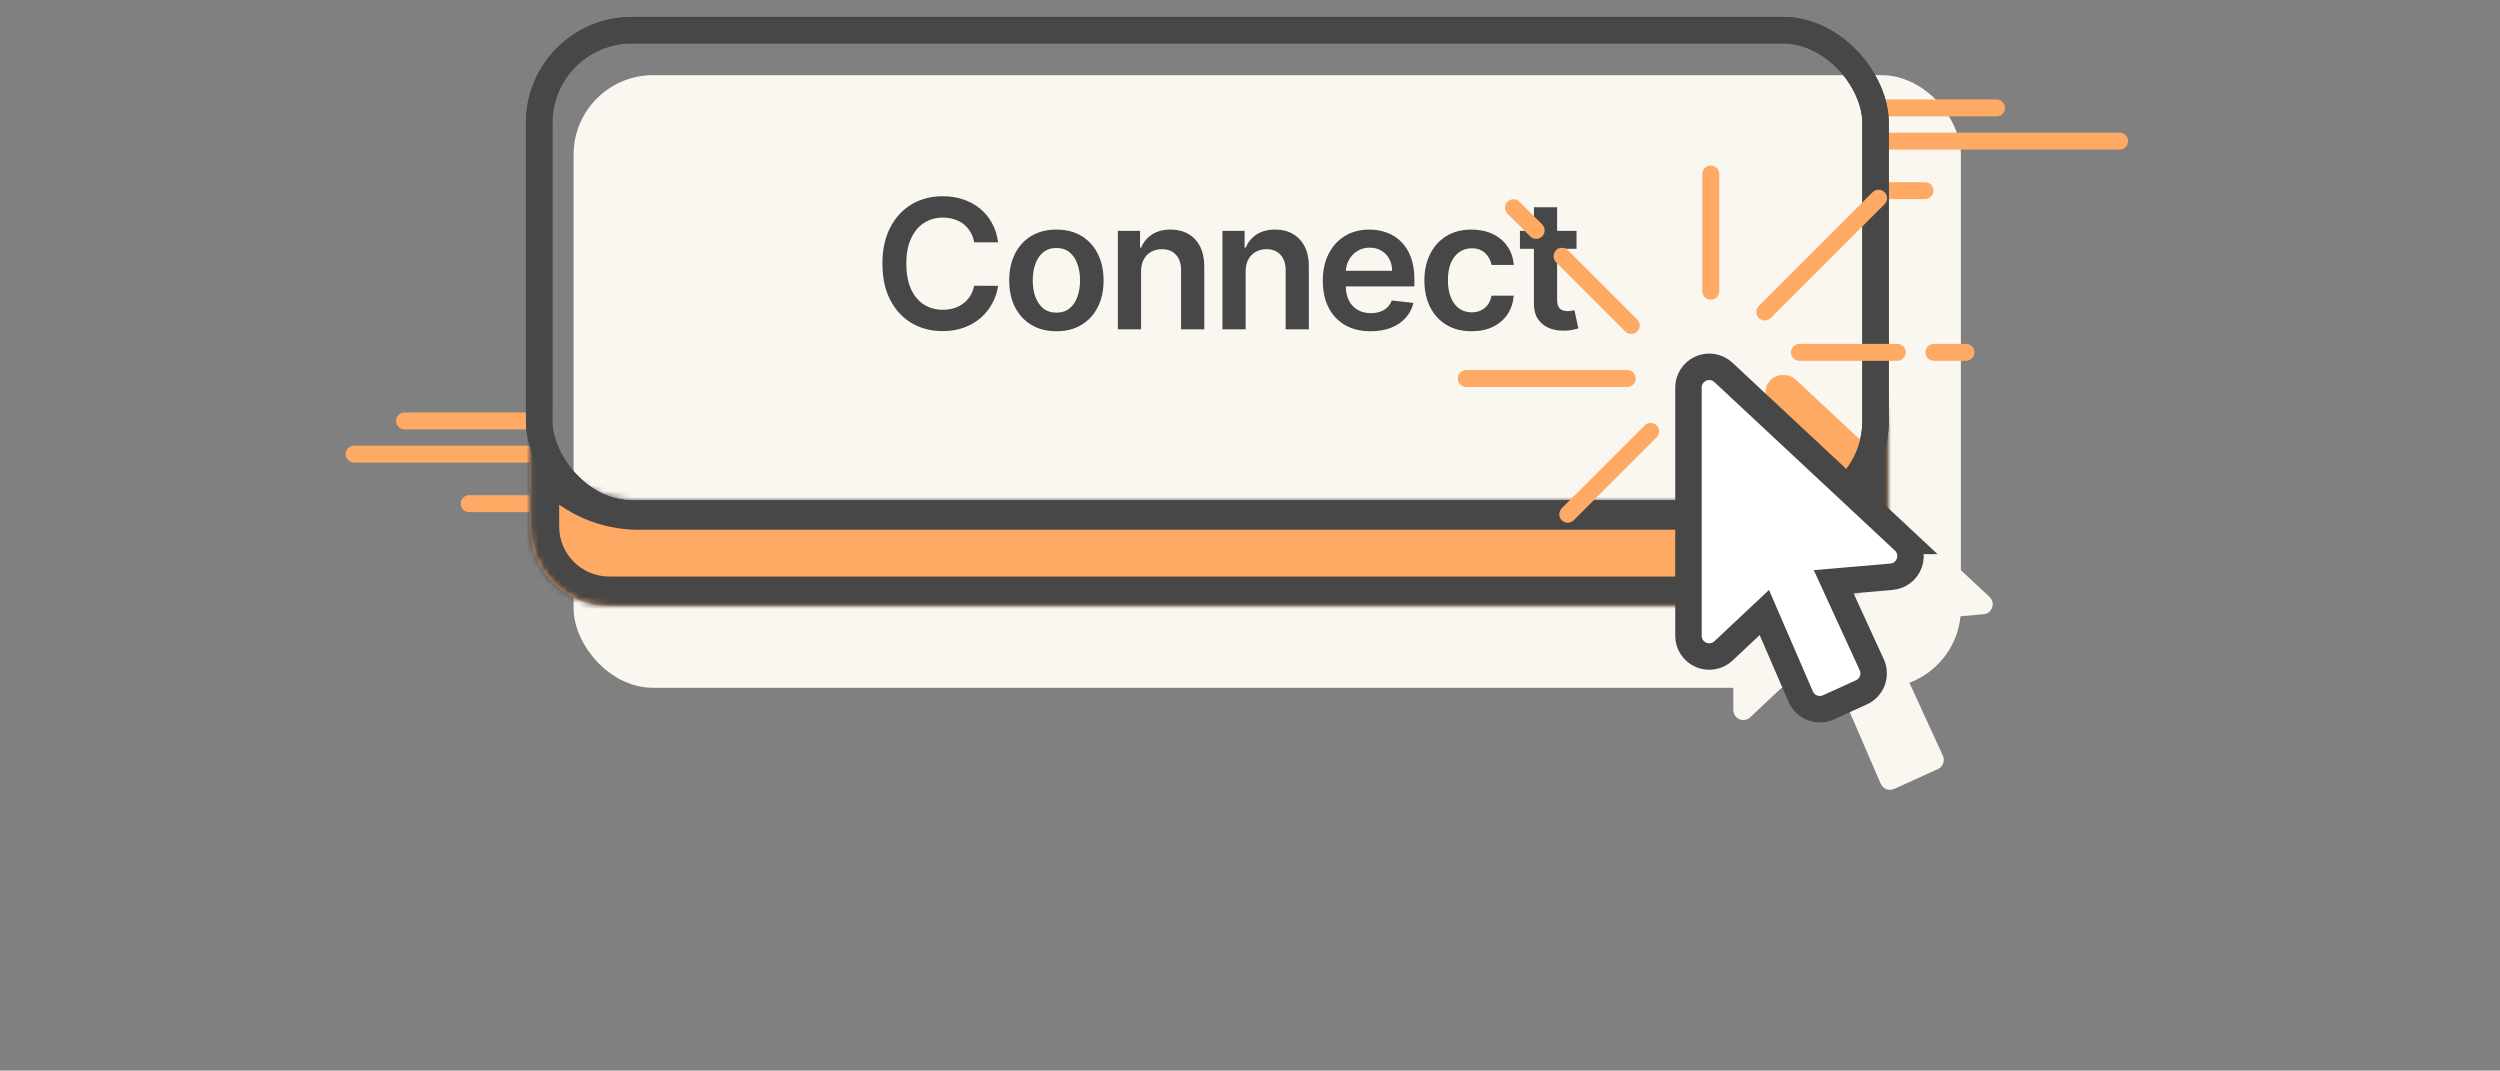 <svg width="425" height="182" viewBox="0 0 425 182" fill="none" xmlns="http://www.w3.org/2000/svg">
<rect x="0" y="0" width="425" height="182" fill="#808080" stroke="none"/>
<g clip-path="url(#clip0_37_24014)">
<path d="M321.289 134.276C321.083 134.276 320.878 134.231 320.681 134.16C320.26 133.998 319.92 133.667 319.732 133.255L309.84 110.374L297.522 121.949C297.029 122.406 296.313 122.531 295.687 122.262C295.069 121.994 294.666 121.385 294.666 120.705V64.746C294.666 64.065 295.069 63.456 295.687 63.188C296.304 62.919 297.029 63.036 297.522 63.501L338.227 101.485C338.71 101.941 338.889 102.657 338.665 103.284C338.45 103.92 337.877 104.367 337.206 104.421L319.938 105.907L330.295 128.484C330.483 128.887 330.501 129.361 330.34 129.782C330.179 130.203 329.874 130.543 329.463 130.731L321.997 134.124C321.773 134.222 321.54 134.276 321.289 134.276Z" fill="#FAF7F1"/>
<rect x="97.511" y="12.781" width="235.838" height="104.143" rx="13.5" fill="#FAF7F1"/>
<path d="M339.413 19.786C340.209 19.786 340.853 19.141 340.853 18.346C340.853 17.55 340.209 16.906 339.413 16.906V19.786ZM318.782 19.786H339.413V16.906H318.782V19.786Z" fill="#FFAA64"/>
<path d="M68.776 72.999C67.981 72.999 67.336 72.354 67.336 71.559C67.336 70.763 67.981 70.119 68.776 70.119V72.999ZM93.91 72.999H68.776V70.119H93.91V72.999Z" fill="#FFAA64"/>
<path d="M327.241 33.85C328.036 33.85 328.681 33.205 328.681 32.41C328.681 31.615 328.036 30.97 327.241 30.97V33.85ZM318.782 33.85H327.241V30.97H318.782V33.85Z" fill="#FFAA64"/>
<path d="M79.756 87.063C78.961 87.063 78.316 86.418 78.316 85.623C78.316 84.828 78.961 84.183 79.756 84.183V87.063ZM90.061 87.063H79.756V84.183H90.061V87.063Z" fill="#FFAA64"/>
<path d="M360.331 25.43C361.127 25.43 361.771 24.785 361.771 23.99C361.771 23.195 361.127 22.55 360.331 22.55V25.43ZM318.782 25.43H360.331V22.55H318.782V25.43Z" fill="#FFAA64"/>
<path d="M60.209 75.763C59.414 75.763 58.77 76.408 58.77 77.203C58.77 77.998 59.414 78.643 60.209 78.643L60.209 75.763ZM93.91 75.763L60.209 75.763L60.209 78.643L93.91 78.643L93.91 75.763Z" fill="#FFAA64"/>
<mask id="path-9-inside-1_37_24014" fill="white">
<path fill-rule="evenodd" clip-rule="evenodd" d="M90.061 66.559V89.508C90.061 96.964 96.105 103.008 103.561 103.008H307.501C314.957 103.008 321.001 96.964 321.001 89.508V66.559C321.001 76.776 312.718 85.059 302.501 85.059H108.561C98.343 85.059 90.061 76.776 90.061 66.559Z"/>
</mask>
<path fill-rule="evenodd" clip-rule="evenodd" d="M90.061 66.559V89.508C90.061 96.964 96.105 103.008 103.561 103.008H307.501C314.957 103.008 321.001 96.964 321.001 89.508V66.559C321.001 76.776 312.718 85.059 302.501 85.059H108.561C98.343 85.059 90.061 76.776 90.061 66.559Z" fill="#FFAA64"/>
<path d="M95.061 89.508V66.559H85.061V89.508H95.061ZM103.561 98.008C98.866 98.008 95.061 94.203 95.061 89.508H85.061C85.061 99.725 93.343 108.008 103.561 108.008V98.008ZM307.501 98.008H103.561V108.008H307.501V98.008ZM316.001 89.508C316.001 94.203 312.195 98.008 307.501 98.008V108.008C317.718 108.008 326.001 99.725 326.001 89.508H316.001ZM316.001 66.559V89.508H326.001V66.559H316.001ZM316.001 66.559C316.001 74.014 309.957 80.059 302.501 80.059V90.059C315.48 90.059 326.001 79.537 326.001 66.559H316.001ZM302.501 80.059H108.561V90.059H302.501V80.059ZM108.561 80.059C101.105 80.059 95.061 74.014 95.061 66.559H85.061C85.061 79.537 95.582 90.059 108.561 90.059V80.059Z" fill="#474747" mask="url(#path-9-inside-1_37_24014)"/>
<rect x="91.66" y="5.131" width="227.183" height="82.181" rx="15.75" stroke="#474747" stroke-width="4.5"/>
<mask id="path-12-outside-2_37_24014" maskUnits="userSpaceOnUse" x="299.89" y="63.506" width="18" height="24" fill="black">
<rect fill="white" x="299.89" y="63.506" width="18" height="24"/>
<path fill-rule="evenodd" clip-rule="evenodd" d="M315.606 76.639C313.6 81.579 308.753 85.061 303.094 85.061H301.89V66.787C301.89 66.275 302.193 65.816 302.659 65.613C303.125 65.41 303.672 65.498 304.043 65.849L315.606 76.639Z"/>
</mask>
<path fill-rule="evenodd" clip-rule="evenodd" d="M315.606 76.639C313.6 81.579 308.753 85.061 303.094 85.061H301.89V66.787C301.89 66.275 302.193 65.816 302.659 65.613C303.125 65.41 303.672 65.498 304.043 65.849L315.606 76.639Z" fill="#FFAA64"/>
<path d="M315.606 76.639L317.274 77.317L317.74 76.169L316.834 75.323L315.606 76.639ZM301.89 85.061H300.09V86.862H301.89V85.061ZM302.659 65.613L303.377 67.264L303.377 67.264L302.659 65.613ZM304.043 65.849L302.806 67.157L302.815 67.165L304.043 65.849ZM313.939 75.962C312.198 80.246 307.996 83.261 303.094 83.261V86.862C309.511 86.862 315.001 82.911 317.274 77.317L313.939 75.962ZM303.094 83.261H301.89V86.862H303.094V83.261ZM303.69 85.061V66.787H300.09V85.061H303.69ZM303.69 66.787C303.69 66.994 303.566 67.182 303.377 67.264L301.941 63.962C300.821 64.449 300.09 65.555 300.09 66.787H303.69ZM303.377 67.264C303.201 67.34 302.974 67.316 302.806 67.157L305.28 64.541C304.369 63.681 303.049 63.481 301.941 63.962L303.377 67.264ZM302.815 67.165L314.378 77.956L316.834 75.323L305.271 64.533L302.815 67.165Z" fill="#FFAA64" mask="url(#path-12-outside-2_37_24014)"/>
<rect x="91.66" y="5.131" width="227.183" height="82.181" rx="15.75" stroke="#474747" stroke-width="4.5"/>
<path d="M169.68 41.196H165.604C165.488 40.528 165.274 39.936 164.961 39.42C164.649 38.897 164.26 38.454 163.795 38.09C163.33 37.727 162.8 37.455 162.204 37.273C161.616 37.084 160.98 36.99 160.297 36.99C159.084 36.99 158.009 37.295 157.072 37.905C156.135 38.508 155.401 39.394 154.871 40.564C154.34 41.726 154.075 43.147 154.075 44.825C154.075 46.532 154.34 47.97 154.871 49.14C155.408 50.302 156.142 51.181 157.072 51.777C158.009 52.366 159.081 52.66 160.287 52.66C160.955 52.66 161.58 52.573 162.161 52.398C162.749 52.217 163.276 51.952 163.741 51.603C164.213 51.254 164.609 50.825 164.929 50.317C165.256 49.808 165.481 49.227 165.604 48.573L169.68 48.595C169.527 49.656 169.197 50.651 168.688 51.581C168.187 52.511 167.529 53.332 166.716 54.044C165.902 54.748 164.951 55.3 163.861 55.7C162.771 56.092 161.562 56.288 160.232 56.288C158.271 56.288 156.52 55.834 154.98 54.926C153.44 54.018 152.226 52.707 151.34 50.992C150.454 49.278 150.011 47.222 150.011 44.825C150.011 42.42 150.457 40.364 151.351 38.657C152.244 36.943 153.461 35.631 155.001 34.723C156.542 33.815 158.285 33.361 160.232 33.361C161.474 33.361 162.629 33.535 163.697 33.884C164.765 34.233 165.717 34.745 166.552 35.42C167.388 36.089 168.074 36.91 168.612 37.883C169.157 38.849 169.513 39.954 169.68 41.196ZM179.588 56.31C177.954 56.31 176.537 55.951 175.338 55.231C174.14 54.512 173.21 53.506 172.549 52.213C171.895 50.92 171.568 49.409 171.568 47.68C171.568 45.951 171.895 44.436 172.549 43.136C173.21 41.835 174.14 40.825 175.338 40.106C176.537 39.387 177.954 39.028 179.588 39.028C181.223 39.028 182.639 39.387 183.838 40.106C185.037 40.825 185.963 41.835 186.617 43.136C187.278 44.436 187.609 45.951 187.609 47.68C187.609 49.409 187.278 50.92 186.617 52.213C185.963 53.506 185.037 54.512 183.838 55.231C182.639 55.951 181.223 56.31 179.588 56.31ZM179.61 53.15C180.496 53.15 181.237 52.907 181.833 52.42C182.429 51.926 182.872 51.265 183.163 50.437C183.46 49.609 183.609 48.686 183.609 47.669C183.609 46.645 183.46 45.718 183.163 44.89C182.872 44.055 182.429 43.39 181.833 42.896C181.237 42.402 180.496 42.155 179.61 42.155C178.702 42.155 177.946 42.402 177.343 42.896C176.748 43.39 176.301 44.055 176.003 44.89C175.713 45.718 175.567 46.645 175.567 47.669C175.567 48.686 175.713 49.609 176.003 50.437C176.301 51.265 176.748 51.926 177.343 52.42C177.946 52.907 178.702 53.15 179.61 53.15ZM193.981 46.176V55.983H190.036V39.245H193.807V42.09H194.003C194.388 41.152 195.002 40.408 195.844 39.856C196.694 39.303 197.744 39.028 198.994 39.028C200.149 39.028 201.155 39.275 202.012 39.769C202.877 40.263 203.545 40.978 204.017 41.915C204.497 42.852 204.733 43.989 204.725 45.326V55.983H200.781V45.936C200.781 44.818 200.49 43.942 199.909 43.31C199.335 42.678 198.54 42.362 197.522 42.362C196.832 42.362 196.218 42.514 195.681 42.82C195.151 43.117 194.733 43.55 194.428 44.116C194.13 44.683 193.981 45.37 193.981 46.176ZM211.76 46.176V55.983H207.815V39.245H211.585V42.09H211.782C212.167 41.152 212.78 40.408 213.623 39.856C214.473 39.303 215.523 39.028 216.772 39.028C217.928 39.028 218.934 39.275 219.791 39.769C220.655 40.263 221.324 40.978 221.796 41.915C222.276 42.852 222.512 43.989 222.504 45.326V55.983H218.56V45.936C218.56 44.818 218.269 43.942 217.688 43.31C217.114 42.678 216.318 42.362 215.301 42.362C214.611 42.362 213.997 42.514 213.46 42.82C212.929 43.117 212.512 43.55 212.207 44.116C211.909 44.683 211.76 45.37 211.76 46.176ZM233.004 56.31C231.326 56.31 229.876 55.962 228.656 55.264C227.443 54.559 226.509 53.564 225.855 52.278C225.202 50.985 224.875 49.463 224.875 47.712C224.875 45.991 225.202 44.48 225.855 43.179C226.517 41.872 227.439 40.855 228.623 40.128C229.807 39.394 231.199 39.028 232.797 39.028C233.829 39.028 234.802 39.195 235.717 39.529C236.64 39.856 237.454 40.364 238.158 41.054C238.87 41.745 239.43 42.623 239.836 43.691C240.243 44.752 240.447 46.016 240.447 47.484V48.693H226.727V46.034H236.665C236.658 45.279 236.495 44.607 236.175 44.018C235.855 43.423 235.409 42.954 234.835 42.613C234.268 42.271 233.607 42.1 232.851 42.1C232.045 42.1 231.337 42.297 230.726 42.689C230.116 43.074 229.64 43.583 229.299 44.215C228.965 44.839 228.794 45.526 228.787 46.274V48.595C228.787 49.569 228.965 50.404 229.321 51.102C229.677 51.792 230.174 52.322 230.814 52.693C231.453 53.056 232.201 53.237 233.058 53.237C233.632 53.237 234.152 53.157 234.617 52.998C235.082 52.831 235.485 52.587 235.826 52.267C236.168 51.948 236.426 51.552 236.6 51.08L240.283 51.494C240.051 52.467 239.608 53.317 238.954 54.044C238.307 54.763 237.479 55.322 236.469 55.722C235.459 56.114 234.304 56.31 233.004 56.31ZM250.164 56.31C248.494 56.31 247.059 55.943 245.86 55.21C244.669 54.476 243.75 53.462 243.103 52.169C242.464 50.869 242.144 49.373 242.144 47.68C242.144 45.98 242.471 44.48 243.125 43.179C243.779 41.872 244.701 40.855 245.893 40.128C247.091 39.394 248.508 39.028 250.143 39.028C251.501 39.028 252.703 39.278 253.75 39.779C254.803 40.273 255.642 40.974 256.267 41.883C256.892 42.783 257.248 43.837 257.335 45.043H253.564C253.412 44.236 253.049 43.564 252.475 43.027C251.908 42.482 251.149 42.209 250.197 42.209C249.391 42.209 248.682 42.427 248.072 42.863C247.462 43.292 246.986 43.909 246.645 44.716C246.31 45.522 246.143 46.488 246.143 47.614C246.143 48.755 246.31 49.736 246.645 50.557C246.979 51.37 247.447 51.999 248.05 52.442C248.661 52.878 249.376 53.096 250.197 53.096C250.778 53.096 251.298 52.987 251.755 52.769C252.22 52.544 252.609 52.22 252.921 51.799C253.234 51.377 253.448 50.865 253.564 50.262H257.335C257.24 51.447 256.892 52.496 256.289 53.412C255.686 54.32 254.865 55.032 253.826 55.547C252.787 56.056 251.567 56.31 250.164 56.31ZM268.011 39.245V42.297H258.389V39.245H268.011ZM260.765 35.235H264.71V50.949C264.71 51.479 264.789 51.886 264.949 52.169C265.116 52.446 265.334 52.634 265.603 52.736C265.872 52.838 266.17 52.889 266.497 52.889C266.744 52.889 266.969 52.87 267.172 52.834C267.383 52.798 267.543 52.765 267.652 52.736L268.317 55.82C268.106 55.893 267.804 55.972 267.412 56.06C267.027 56.147 266.555 56.198 265.995 56.212C265.007 56.241 264.118 56.092 263.326 55.766C262.534 55.431 261.905 54.916 261.44 54.218C260.983 53.521 260.758 52.649 260.765 51.603V35.235Z" fill="#474747"/>
<path d="M249.263 64.345H276.627" stroke="#FFAA64" stroke-width="2.88" stroke-linecap="round"/>
<path d="M265.547 43.568L277.308 55.33" stroke="#FFAA64" stroke-width="2.88" stroke-linecap="round"/>
<path d="M257.292 35.312L261.147 39.168" stroke="#FFAA64" stroke-width="2.88" stroke-linecap="round"/>
<path d="M266.521 87.423L280.612 73.332" stroke="#FFAA64" stroke-width="2.88" stroke-linecap="round"/>
<path d="M308.1 120.329L308.118 120.336L308.136 120.342C308.467 120.463 308.886 120.565 309.364 120.565C309.89 120.565 310.373 120.449 310.803 120.26L310.815 120.255L310.828 120.249L316.457 117.691L316.461 117.689C317.343 117.286 317.971 116.562 318.289 115.732C318.627 114.848 318.593 113.86 318.197 113.005C318.196 113.002 318.194 112.999 318.193 112.997L311.722 98.892L321.544 98.047C321.547 98.047 321.55 98.046 321.552 98.046C322.945 97.932 324.137 97.005 324.591 95.686C325.056 94.359 324.675 92.894 323.679 91.954L323.68 91.954L323.67 91.945L292.988 63.315C292.986 63.313 292.984 63.311 292.981 63.309C291.936 62.326 290.427 62.1 289.161 62.65C287.877 63.209 287.039 64.476 287.039 65.888V108.082C287.039 109.495 287.877 110.762 289.161 111.32L289.161 111.32L289.172 111.325C290.458 111.876 291.946 111.622 292.972 110.67L292.978 110.665L292.983 110.66L299.936 104.126L306.124 118.439L306.133 118.46L306.142 118.48C306.515 119.298 307.202 119.985 308.1 120.329Z" fill="white" stroke="#474747" stroke-width="4.5"/>
<path d="M319.361 33.69L300.012 53.039" stroke="#FFAA64" stroke-width="2.88" stroke-linecap="round"/>
<path d="M322.537 59.895H305.904" stroke="#FFAA64" stroke-width="2.88" stroke-linecap="round"/>
<path d="M334.213 59.895H328.761" stroke="#FFAA64" stroke-width="2.88" stroke-linecap="round"/>
<path d="M290.839 29.574L290.839 49.501" stroke="#FFAA64" stroke-width="2.88" stroke-linecap="round"/>
</g>
<defs>
<clipPath id="clip0_37_24014">
<rect width="424" height="181.714" fill="white" transform="translate(0.212)"/>
</clipPath>
</defs>
</svg>
